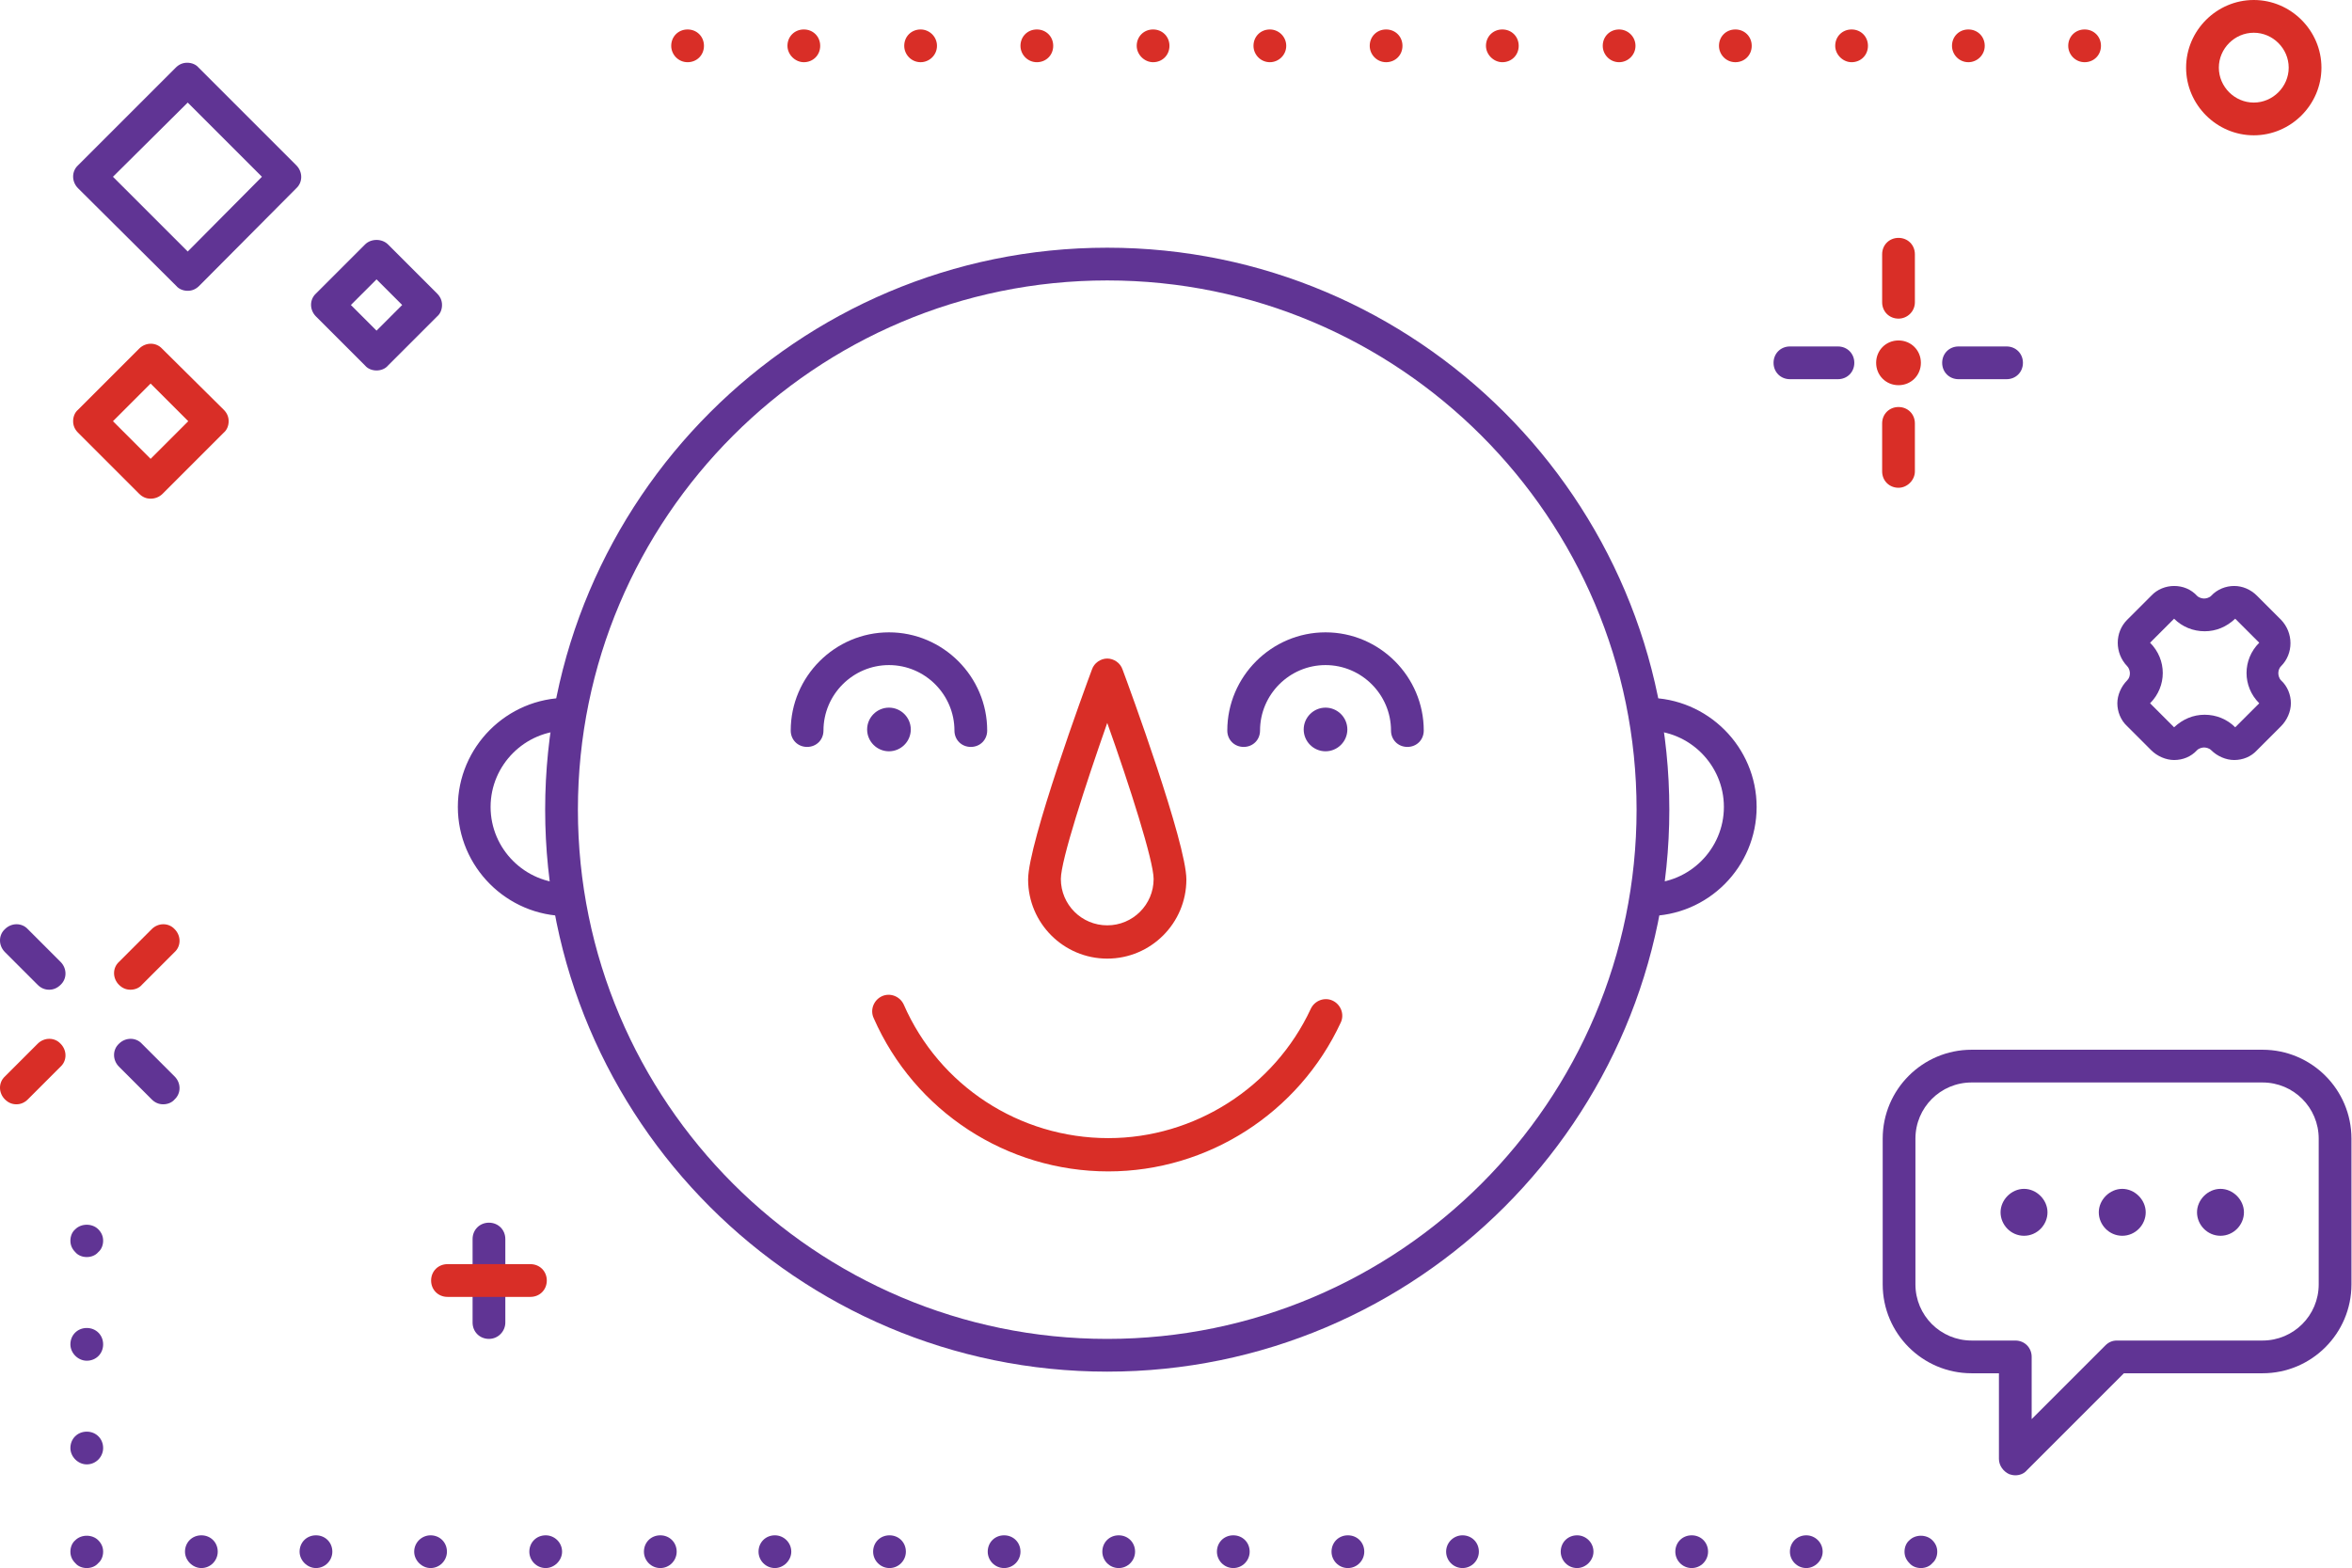 <?xml version="1.0" encoding="utf-8"?>
<!-- Generator: Adobe Illustrator 19.1.0, SVG Export Plug-In . SVG Version: 6.00 Build 0)  -->
<!DOCTYPE svg PUBLIC "-//W3C//DTD SVG 1.1//EN" "http://www.w3.org/Graphics/SVG/1.1/DTD/svg11.dtd">
<svg version="1.1" id="Layer_1" xmlns="http://www.w3.org/2000/svg" xmlns:xlink="http://www.w3.org/1999/xlink" x="0px" y="0px"
	 viewBox="0 0 431 287.4" style="enable-background:new 0 0 431 287.4;" xml:space="preserve">
<style type="text/css">
	.st0{fill:#D92E27;}
	.st1{fill:#603494;}
</style>
<g>
	<g>
		<path class="st0" d="M203.1,214.7c-18.6,0-35.5-11-43-28.1c-0.7-1.5,0-3.3,1.5-4c1.5-0.7,3.3,0,4,1.5
			c6.5,14.9,21.2,24.5,37.5,24.5c15.8,0,30.4-9.3,37.1-23.7c0.7-1.5,2.5-2.2,4-1.5c1.5,0.7,2.2,2.5,1.5,4
			C238,204,221.3,214.7,203.1,214.7z"/>
	</g>
	<g>
		<path class="st1" d="M242.9,129.7c-2.2,0-4,1.8-4,4s1.8,4,4,4s4-1.8,4-4S245.1,129.7,242.9,129.7L242.9,129.7z"/>
	</g>
	<g>
		<path class="st1" d="M257.9,136.9c-1.7,0-3-1.3-3-3c0-6.6-5.4-12-12-12s-12,5.4-12,12c0,1.7-1.3,3-3,3s-3-1.3-3-3
			c0-9.9,8.1-18,18-18s18,8.1,18,18C260.9,135.6,259.6,136.9,257.9,136.9z"/>
	</g>
	<g>
		<path class="st1" d="M162.9,129.7c-2.2,0-4,1.8-4,4s1.8,4,4,4s4-1.8,4-4S165.1,129.7,162.9,129.7L162.9,129.7z"/>
	</g>
	<g>
		<path class="st1" d="M177.9,136.9c-1.7,0-3-1.3-3-3c0-6.6-5.4-12-12-12s-12,5.4-12,12c0,1.7-1.3,3-3,3s-3-1.3-3-3
			c0-9.9,8.1-18,18-18s18,8.1,18,18C180.9,135.6,179.6,136.9,177.9,136.9z"/>
	</g>
	<g>
		<path class="st1" d="M202.9,251.4c-56.8,0-103-46.2-103-103c0-56.8,46.2-103,103-103s103,46.2,103,103
			C305.9,205.2,259.7,251.4,202.9,251.4z M202.9,51.4c-53.5,0-97,43.5-97,97c0,53.5,43.5,97,97,97s97-43.5,97-97
			C299.9,94.9,256.4,51.4,202.9,51.4z"/>
	</g>
	<g>
		<path class="st0" d="M202.9,175.7c-8,0-14.5-6.5-14.5-14.5c0-6.7,10.5-35.3,11.7-38.5c0.4-1.2,1.6-2,2.8-2s2.4,0.8,2.8,2
			c1.2,3.2,11.7,31.8,11.7,38.5C217.4,169.2,210.9,175.7,202.9,175.7z M202.9,132.5c-4,11.4-8.5,25.2-8.5,28.6
			c0,4.7,3.8,8.5,8.5,8.5s8.5-3.8,8.5-8.5C211.4,157.8,207,144,202.9,132.5z"/>
	</g>
	<g>
		<path class="st1" d="M103.9,167.9c-11,0-20-9-20-20s9-20,20-20c1.7,0,3,1.3,3,3s-1.3,3-3,3c-7.7,0-14,6.3-14,14s6.3,14,14,14
			c1.7,0,3,1.3,3,3S105.6,167.9,103.9,167.9z"/>
	</g>
	<g>
		<path class="st1" d="M301.9,167.9c-1.7,0-3-1.3-3-3s1.3-3,3-3c7.7,0,14-6.3,14-14s-6.3-14-14-14c-1.7,0-3-1.3-3-3s1.3-3,3-3
			c11,0,20,9,20,20S313,167.9,301.9,167.9z"/>
	</g>
	<g>
		<path class="st0" d="M413,24.8c-6.8,0-12.4-5.6-12.4-12.4C400.6,5.6,406.2,0,413,0s12.4,5.6,12.4,12.4
			C425.4,19.2,419.8,24.8,413,24.8z M413,6c-3.5,0-6.4,2.9-6.4,6.4s2.9,6.4,6.4,6.4s6.4-2.9,6.4-6.4S416.5,6,413,6z"/>
	</g>
	<g>
		<path class="st1" d="M69,67.9L69,67.9c-0.8,0-1.6-0.3-2.1-0.9l-9-9c-1.2-1.2-1.2-3.1,0-4.2l9-9c1.1-1.1,3.1-1.1,4.2,0l9,9
			c0.6,0.6,0.9,1.3,0.9,2.1c0,0.8-0.3,1.6-0.9,2.1l-9,9C70.6,67.6,69.8,67.9,69,67.9z M64.3,55.9l4.7,4.7l4.7-4.7L69,51.2L64.3,55.9
			z"/>
	</g>
	<g>
		<path class="st0" d="M27.6,91.4c-0.8,0-1.5-0.3-2.1-0.9L14.3,79.3c-0.6-0.6-0.9-1.3-0.9-2.1c0-0.8,0.3-1.6,0.9-2.1l11.2-11.2
			c1.2-1.2,3.1-1.2,4.2,0L41,75.1c0.6,0.6,0.9,1.3,0.9,2.1c0,0.8-0.3,1.6-0.9,2.1L29.8,90.5C29.2,91.1,28.4,91.4,27.6,91.4z
			 M20.7,77.2l6.9,6.9l6.9-6.9l-6.9-6.9L20.7,77.2z"/>
	</g>
	<g>
		<path class="st1" d="M34.4,53.3L34.4,53.3c-0.8,0-1.6-0.3-2.1-0.9L14.3,34.5c-1.2-1.2-1.2-3.1,0-4.2l17.9-17.9
			c0.6-0.6,1.3-0.9,2.1-0.9l0,0c0.8,0,1.6,0.3,2.1,0.9l17.9,17.9c1.2,1.2,1.2,3.1,0,4.2L36.5,52.4C35.9,53,35.2,53.3,34.4,53.3z
			 M20.7,32.4l13.7,13.7L48,32.4L34.4,18.8L20.7,32.4z"/>
	</g>
	<g>
		<g>
			<path class="st0" d="M347.9,89.4c-1.7,0-3-1.3-3-3l0-8.8c0-1.7,1.3-3,3-3c1.7,0,3,1.3,3,3l0,8.8C350.9,88,349.5,89.4,347.9,89.4z
				"/>
		</g>
		<g>
			<path class="st0" d="M347.9,58.4c-1.7,0-3-1.3-3-3v-8.8c0-1.7,1.3-3,3-3s3,1.3,3,3v8.8C350.9,57.1,349.5,58.4,347.9,58.4z"/>
		</g>
		<g>
			<path class="st1" d="M328,69.5c-1.7,0-3-1.3-3-3c0-1.7,1.3-3,3-3l8.8,0c1.7,0,3,1.3,3,3c0,1.7-1.3,3-3,3L328,69.5z"/>
		</g>
		<g>
			<path class="st1" d="M358.9,69.5c-1.7,0-3-1.3-3-3c0-1.7,1.3-3,3-3l8.8,0c1.7,0,3,1.3,3,3c0,1.7-1.3,3-3,3L358.9,69.5z"/>
		</g>
		<g>
			<path class="st0" d="M347.9,70.6c-2.3,0-4.1-1.8-4.1-4.1c0-2.3,1.8-4.1,4.1-4.1c2.3,0,4.1,1.8,4.1,4.1S350.2,70.6,347.9,70.6z"/>
		</g>
	</g>
	<g>
		<path class="st1" d="M409.6,113.4l4.4,4.4c-3.1,3.1-3.1,8,0,11.1l-4.4,4.4c-1.5-1.5-3.5-2.3-5.6-2.3s-4,0.8-5.6,2.3l-4.4-4.4
			c3.1-3.1,3.1-8,0-11.1l4.4-4.4c1.5,1.5,3.5,2.3,5.6,2.3S408,114.9,409.6,113.4 M398.4,107.4c-1.5,0-3.1,0.6-4.2,1.8l-4.4,4.4
			c-2.3,2.3-2.3,6.1,0,8.5c0.4,0.4,0.5,1,0.5,1.3c0,0.4-0.1,0.9-0.5,1.3c-1.1,1.1-1.8,2.7-1.8,4.2s0.6,3.1,1.8,4.2l4.4,4.4
			c1.1,1.1,2.7,1.8,4.2,1.8c1.6,0,3.1-0.6,4.2-1.8c0.4-0.4,1-0.5,1.3-0.5s0.9,0.1,1.3,0.5c1.1,1.1,2.7,1.8,4.2,1.8l0,0
			c1.6,0,3.1-0.6,4.2-1.8l4.4-4.4c1.1-1.1,1.8-2.7,1.8-4.2s-0.6-3.1-1.8-4.2c-0.4-0.4-0.5-1-0.5-1.3c0-0.4,0.1-0.9,0.5-1.3
			c2.3-2.3,2.3-6.1,0-8.5l-4.4-4.4c-1.2-1.2-2.7-1.8-4.2-1.8c-1.5,0-3.1,0.6-4.2,1.8c-0.4,0.4-1,0.5-1.3,0.5s-0.9-0.1-1.3-0.5
			C401.5,108,400,107.4,398.4,107.4L398.4,107.4z"/>
	</g>
	<g>
		<g>
			<path class="st0" d="M3,202.4c-0.8,0-1.5-0.3-2.1-0.9c-1.2-1.2-1.2-3.1,0-4.2l6-6c1.2-1.2,3.1-1.2,4.2,0c1.2,1.2,1.2,3.1,0,4.2
				l-6,6C4.5,202.1,3.8,202.4,3,202.4z"/>
		</g>
		<g>
			<path class="st0" d="M23.9,181.4c-0.8,0-1.5-0.3-2.1-0.9c-1.2-1.2-1.2-3.1,0-4.2l6-6c1.2-1.2,3.1-1.2,4.2,0
				c1.2,1.2,1.2,3.1,0,4.2l-6,6C25.5,181.1,24.7,181.4,23.9,181.4z"/>
		</g>
		<g>
			<path class="st1" d="M9,181.4c-0.8,0-1.5-0.3-2.1-0.9l-6-6c-1.2-1.2-1.2-3.1,0-4.2c1.2-1.2,3.1-1.2,4.2,0l6,6
				c1.2,1.2,1.2,3.1,0,4.2C10.5,181.1,9.8,181.4,9,181.4z"/>
		</g>
		<g>
			<path class="st1" d="M29.9,202.4c-0.8,0-1.5-0.3-2.1-0.9l-6-6c-1.2-1.2-1.2-3.1,0-4.2c1.2-1.2,3.1-1.2,4.2,0l6,6
				c1.2,1.2,1.2,3.1,0,4.2C31.5,202.1,30.7,202.4,29.9,202.4z"/>
		</g>
	</g>
	<g>
		<path class="st0" d="M379,8.4c0-1.7,1.3-3,3-3l0,0c1.7,0,3,1.3,3,3l0,0c0,1.7-1.3,3-3,3l0,0C380.3,11.4,379,10,379,8.4z
			 M357.7,8.4c0-1.7,1.3-3,3-3l0,0c1.7,0,3,1.3,3,3l0,0c0,1.7-1.4,3-3,3l0,0C359,11.4,357.7,10,357.7,8.4z M336.3,8.4
			c0-1.7,1.3-3,3-3l0,0c1.7,0,3,1.3,3,3l0,0c0,1.7-1.3,3-3,3l0,0C337.7,11.4,336.3,10,336.3,8.4z M315,8.4c0-1.7,1.3-3,3-3l0,0
			c1.7,0,3,1.3,3,3l0,0c0,1.7-1.3,3-3,3l0,0C316.3,11.4,315,10,315,8.4z M293.7,8.4c0-1.7,1.3-3,3-3l0,0c1.6,0,3,1.3,3,3l0,0
			c0,1.7-1.4,3-3,3l0,0C295,11.4,293.7,10,293.7,8.4z M272.3,8.4c0-1.7,1.3-3,3-3l0,0c1.7,0,3,1.3,3,3l0,0c0,1.7-1.3,3-3,3l0,0
			C273.7,11.4,272.3,10,272.3,8.4z M251,8.4c0-1.7,1.3-3,3-3l0,0c1.7,0,3,1.3,3,3l0,0c0,1.7-1.3,3-3,3l0,0
			C252.3,11.4,251,10,251,8.4z M229.7,8.4c0-1.7,1.3-3,3-3l0,0c1.6,0,3,1.3,3,3l0,0c0,1.7-1.4,3-3,3l0,0
			C231,11.4,229.7,10,229.7,8.4z M208.3,8.4c0-1.7,1.3-3,3-3l0,0c1.7,0,3,1.3,3,3l0,0c0,1.7-1.3,3-3,3l0,0
			C209.7,11.4,208.3,10,208.3,8.4z M187,8.4c0-1.7,1.3-3,3-3l0,0c1.7,0,3,1.3,3,3l0,0c0,1.7-1.3,3-3,3l0,0
			C188.3,11.4,187,10,187,8.4z M165.7,8.4c0-1.7,1.3-3,3-3l0,0c1.6,0,3,1.3,3,3l0,0c0,1.7-1.4,3-3,3l0,0
			C167,11.4,165.7,10,165.7,8.4z M144.3,8.4c0-1.7,1.3-3,3-3l0,0c1.7,0,3,1.3,3,3l0,0c0,1.7-1.3,3-3,3l0,0
			C145.7,11.4,144.3,10,144.3,8.4z M123,8.4c0-1.7,1.3-3,3-3l0,0c1.7,0,3,1.3,3,3l0,0c0,1.7-1.3,3-3,3l0,0
			C124.3,11.4,123,10,123,8.4z"/>
	</g>
	<g>
		<g>
			<path class="st1" d="M352,287.4c-0.8,0-1.6-0.3-2.1-0.9c-0.6-0.6-0.9-1.3-0.9-2.1s0.3-1.6,0.9-2.1c1.1-1.1,3.1-1.1,4.2,0
				c0.6,0.6,0.9,1.3,0.9,2.1s-0.3,1.6-0.9,2.1C353.6,287.1,352.8,287.4,352,287.4z"/>
		</g>
		<g>
			<path class="st1" d="M328,284.4c0-1.7,1.3-3,3-3l0,0c1.6,0,3,1.3,3,3l0,0c0,1.6-1.4,3-3,3l0,0C329.3,287.4,328,286,328,284.4z
				 M307,284.4c0-1.7,1.3-3,3-3l0,0c1.7,0,3,1.3,3,3l0,0c0,1.6-1.3,3-3,3l0,0C308.3,287.4,307,286,307,284.4z M286,284.4
				c0-1.7,1.3-3,3-3l0,0c1.6,0,3,1.3,3,3l0,0c0,1.6-1.4,3-3,3l0,0C287.3,287.4,286,286,286,284.4z M265,284.4c0-1.7,1.4-3,3-3l0,0
				c1.7,0,3,1.3,3,3l0,0c0,1.6-1.3,3-3,3l0,0C266.3,287.4,265,286,265,284.4z M244,284.4c0-1.7,1.3-3,3-3l0,0c1.7,0,3,1.3,3,3l0,0
				c0,1.6-1.3,3-3,3l0,0C245.3,287.4,244,286,244,284.4z M223,284.4c0-1.7,1.3-3,3-3l0,0c1.7,0,3,1.3,3,3l0,0c0,1.6-1.3,3-3,3l0,0
				C224.3,287.4,223,286,223,284.4z M202,284.4c0-1.7,1.3-3,3-3l0,0c1.7,0,3,1.3,3,3l0,0c0,1.6-1.3,3-3,3l0,0
				C203.3,287.4,202,286,202,284.4z M181,284.4c0-1.7,1.3-3,3-3l0,0c1.7,0,3,1.3,3,3l0,0c0,1.6-1.3,3-3,3l0,0
				C182.3,287.4,181,286,181,284.4z M160,284.4c0-1.7,1.3-3,3-3l0,0c1.7,0,3,1.3,3,3l0,0c0,1.6-1.3,3-3,3l0,0
				C161.3,287.4,160,286,160,284.4z M139,284.4c0-1.7,1.3-3,3-3l0,0c1.6,0,3,1.3,3,3l0,0c0,1.6-1.4,3-3,3l0,0
				C140.3,287.4,139,286,139,284.4z M118,284.4c0-1.7,1.3-3,3-3l0,0c1.7,0,3,1.3,3,3l0,0c0,1.6-1.3,3-3,3l0,0
				C119.3,287.4,118,286,118,284.4z M97,284.4c0-1.7,1.3-3,3-3l0,0c1.6,0,3,1.3,3,3l0,0c0,1.6-1.4,3-3,3l0,0
				C98.3,287.4,97,286,97,284.4z M75.9,284.4c0-1.7,1.4-3,3-3l0,0c1.7,0,3,1.3,3,3l0,0c0,1.6-1.3,3-3,3l0,0
				C77.3,287.4,75.9,286,75.9,284.4z M54.9,284.4c0-1.7,1.3-3,3-3l0,0c1.7,0,3,1.3,3,3l0,0c0,1.6-1.3,3-3,3l0,0
				C56.3,287.4,54.9,286,54.9,284.4z M33.9,284.4c0-1.7,1.3-3,3-3l0,0c1.7,0,3,1.3,3,3l0,0c0,1.6-1.3,3-3,3l0,0
				C35.3,287.4,33.9,286,33.9,284.4z"/>
		</g>
		<g>
			<path class="st1" d="M15.9,287.4c-0.8,0-1.6-0.3-2.1-0.9c-0.6-0.6-0.9-1.3-0.9-2.1s0.3-1.6,0.9-2.1c1.1-1.1,3.1-1.1,4.2,0
				c0.6,0.6,0.9,1.3,0.9,2.1s-0.3,1.6-0.9,2.1C17.5,287.1,16.7,287.4,15.9,287.4z"/>
		</g>
		<g>
			<path class="st1" d="M12.9,265.4c0-1.7,1.3-3,3-3l0,0c1.7,0,3,1.3,3,3l0,0c0,1.6-1.3,3-3,3l0,0C14.3,268.4,12.9,267,12.9,265.4z
				 M12.9,246.4c0-1.7,1.3-3,3-3l0,0c1.7,0,3,1.3,3,3l0,0c0,1.7-1.3,3-3,3l0,0C14.3,249.4,12.9,248,12.9,246.4z"/>
		</g>
		<g>
			<path class="st1" d="M15.9,230.4c-0.8,0-1.6-0.3-2.1-0.9c-0.6-0.6-0.9-1.3-0.9-2.1s0.3-1.6,0.9-2.1c1.1-1.1,3.1-1.1,4.2,0
				c0.6,0.6,0.9,1.3,0.9,2.1s-0.3,1.6-0.9,2.1C17.5,230.1,16.7,230.4,15.9,230.4z"/>
		</g>
	</g>
	<g>
		<g>
			<path class="st1" d="M369.3,270.4c-0.4,0-0.8-0.1-1.1-0.2c-1.1-0.5-1.9-1.6-1.9-2.8v-15.7h-5c-9,0-16.3-7.3-16.3-16.3v-26.7
				c0-9,7.3-16.3,16.3-16.3h53.3c9,0,16.3,7.3,16.3,16.3v26.7c0,9-7.3,16.3-16.3,16.3h-25.4l-17.8,17.8
				C370.9,270.1,370.1,270.4,369.3,270.4z M361.3,198.4c-5.7,0-10.3,4.6-10.3,10.3v26.7c0,5.7,4.6,10.3,10.3,10.3h8c1.7,0,3,1.3,3,3
				v11.4l13.5-13.5c0.6-0.6,1.3-0.9,2.1-0.9h26.7c5.7,0,10.3-4.6,10.3-10.3v-26.7c0-5.7-4.6-10.3-10.3-10.3H361.3z"/>
		</g>
		<g>
			<path class="st1" d="M370.9,226.5c-2.4,0-4.3-2-4.3-4.3s2-4.3,4.3-4.3s4.3,2,4.3,4.3S373.3,226.5,370.9,226.5z"/>
		</g>
		<g>
			<path class="st1" d="M388.9,226.5c-2.4,0-4.3-2-4.3-4.3s2-4.3,4.3-4.3s4.3,2,4.3,4.3S391.3,226.5,388.9,226.5z"/>
		</g>
		<g>
			<path class="st1" d="M406.9,226.5c-2.4,0-4.3-2-4.3-4.3s2-4.3,4.3-4.3s4.3,2,4.3,4.3S409.3,226.5,406.9,226.5z"/>
		</g>
	</g>
	<g>
		<g>
			<path class="st1" d="M89.6,245.4c-1.7,0-3-1.3-3-3l0-15.3c0-1.7,1.3-3,3-3c1.7,0,3,1.3,3,3l0,15.3
				C92.6,244,91.3,245.4,89.6,245.4z"/>
		</g>
		<g>
			<path class="st0" d="M97.2,237.7H82c-1.7,0-3-1.3-3-3s1.3-3,3-3h15.2c1.7,0,3,1.3,3,3S98.9,237.7,97.2,237.7z"/>
		</g>
	</g>
</g>
</svg>
